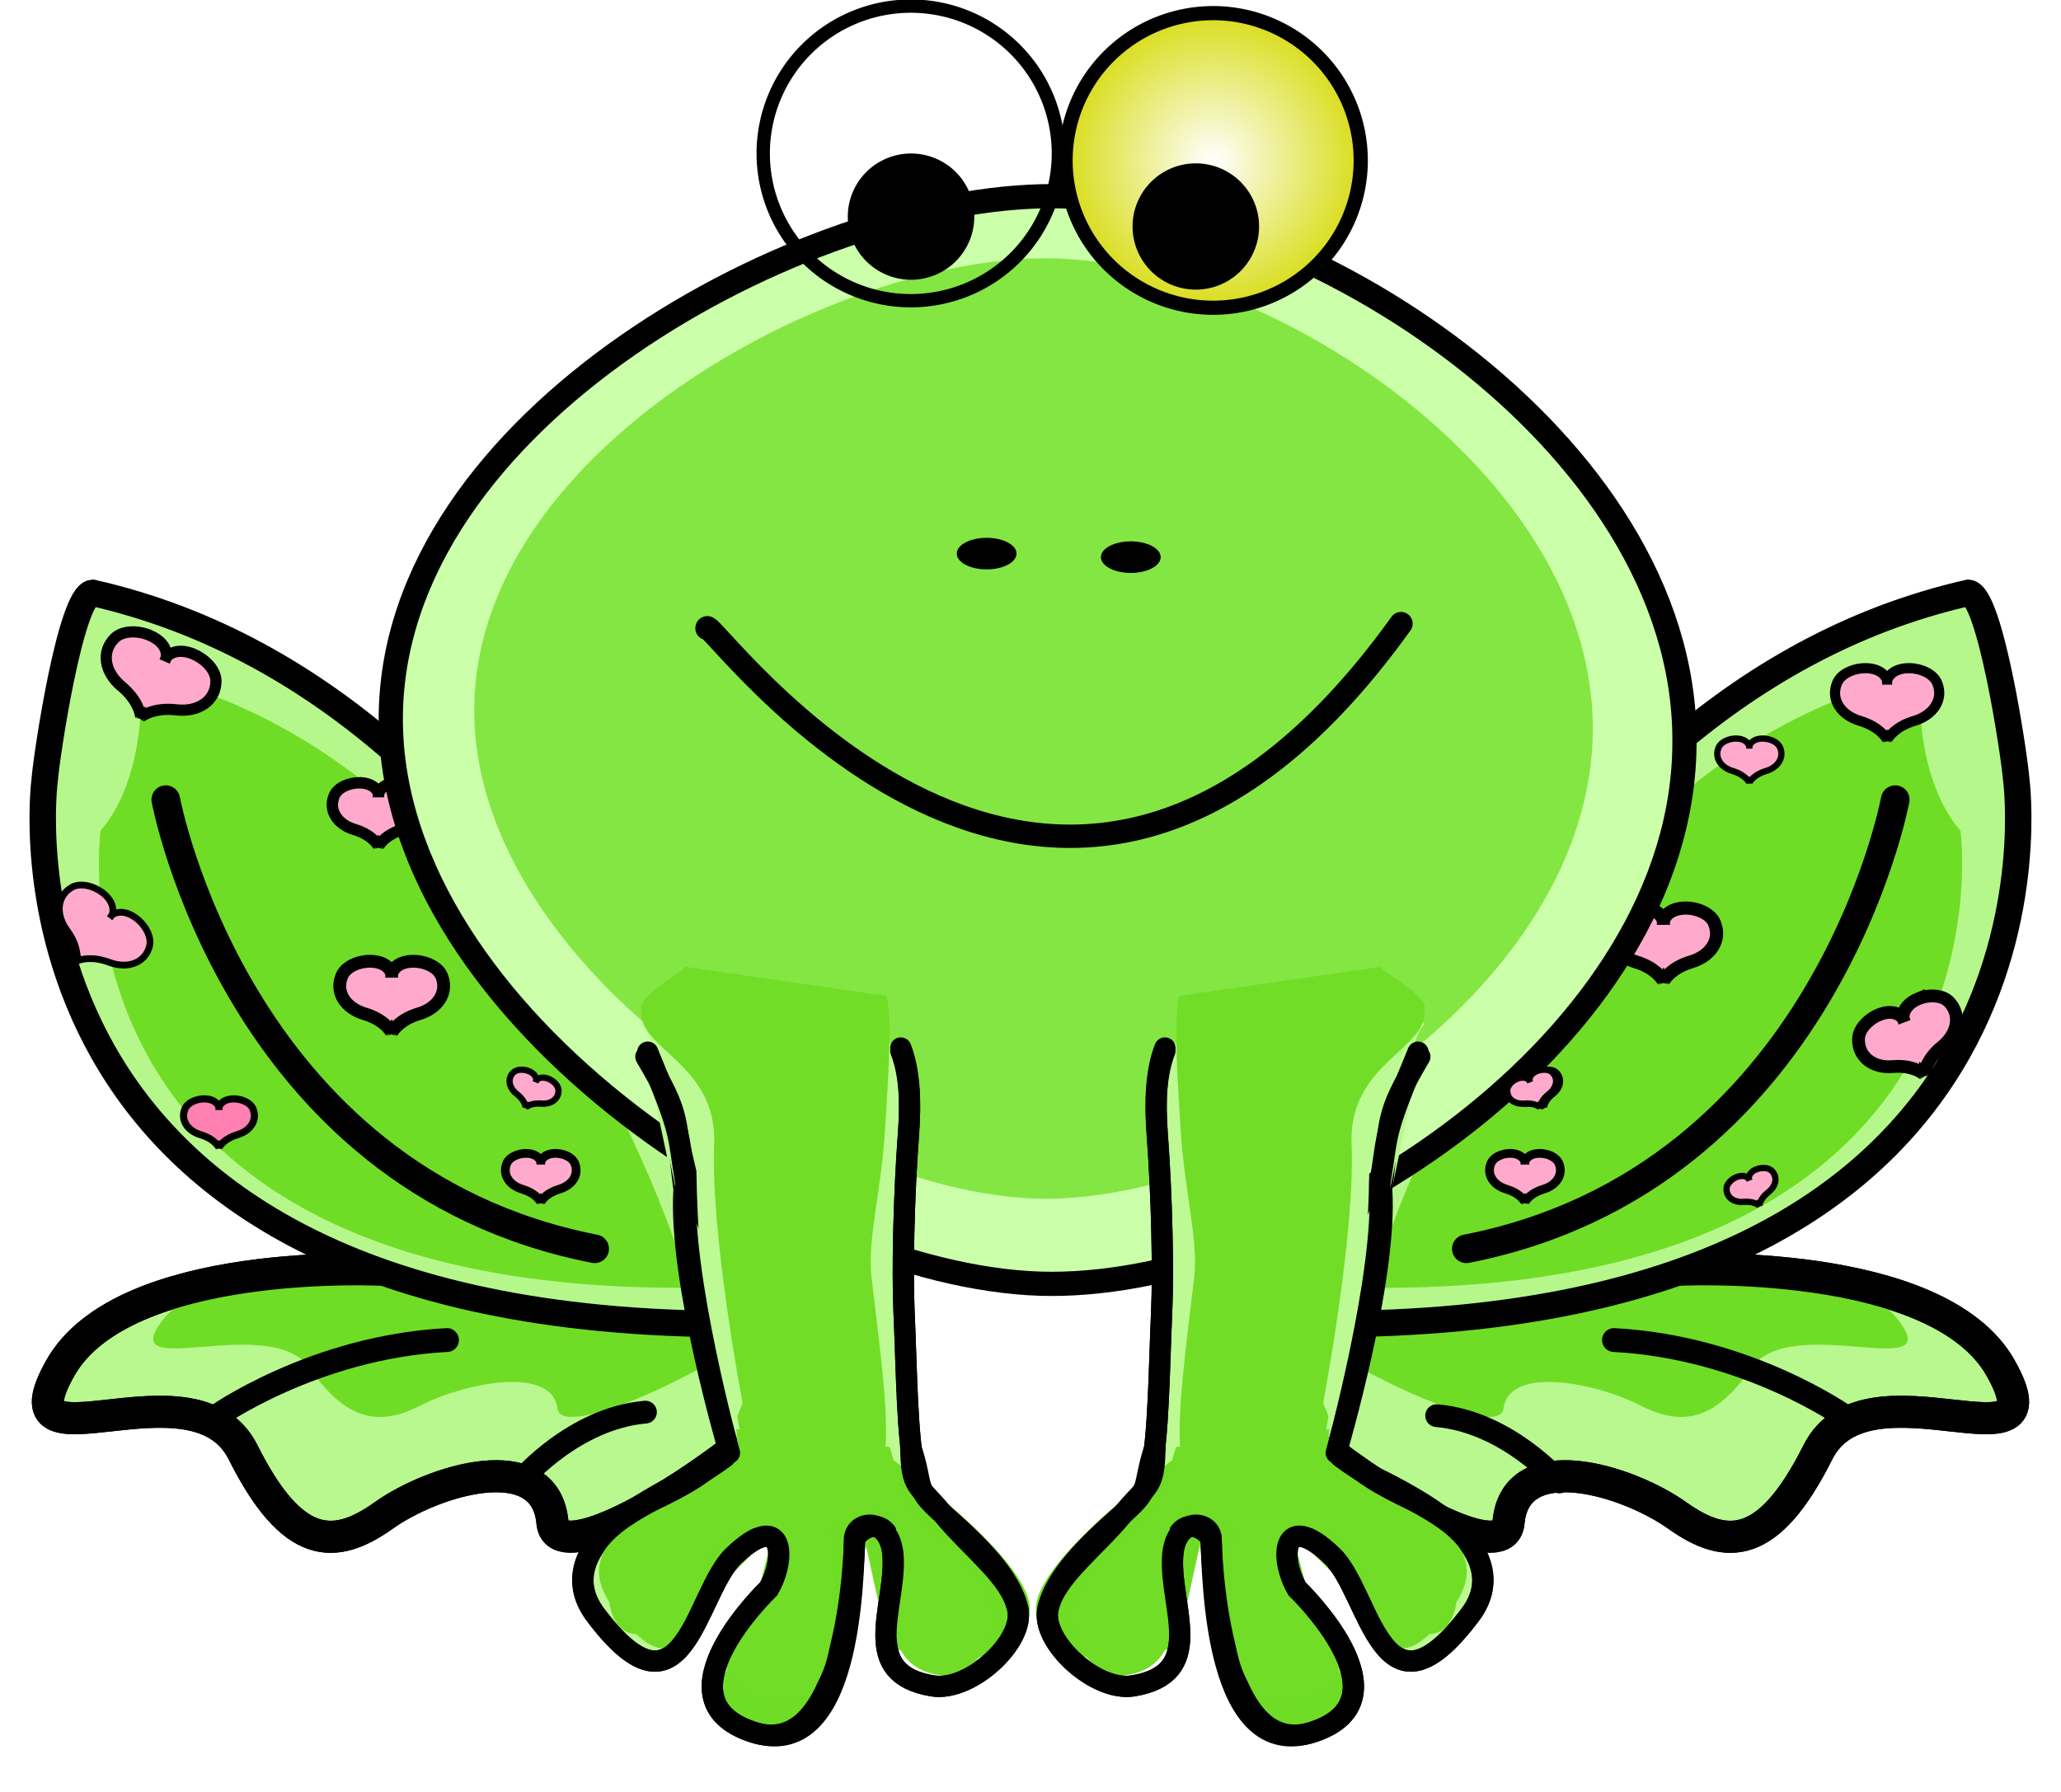 <?xml version="1.0" encoding="UTF-8" standalone="no"?>
<!-- Created with Inkscape (http://www.inkscape.org/) -->
<svg
    xmlns:inkscape="http://www.inkscape.org/namespaces/inkscape"
    xmlns:rdf="http://www.w3.org/1999/02/22-rdf-syntax-ns#"
    xmlns="http://www.w3.org/2000/svg"
    xmlns:sodipodi="http://sodipodi.sourceforge.net/DTD/sodipodi-0.dtd"
    xmlns:cc="http://creativecommons.org/ns#"
    xmlns:xlink="http://www.w3.org/1999/xlink"
    xmlns:dc="http://purl.org/dc/elements/1.1/"
    xmlns:svg="http://www.w3.org/2000/svg"
    xmlns:ns1="http://sozi.baierouge.fr"
    id="svg2"
    sodipodi:docname="frog.svg"
    viewBox="0 0 460 400"
    sodipodi:version="0.32"
    version="1.0"
    inkscape:output_extension="org.inkscape.output.svg.inkscape"
    inkscape:version="0.46+devel"
  >
  <defs
      id="defs4"
    >
    <linearGradient
        id="linearGradient4293"
      >
      <stop
          id="stop4295"
          style="stop-color:#ffffff"
          offset="0"
      />
      <stop
          id="stop4297"
          style="stop-color:#d8dc13"
          offset="1"
      />
    </linearGradient
    >
    <filter
        id="filter3353"
        height="1.32"
        width="1.27"
        y="-.16"
        x="-.135"
        inkscape:collect="always"
      >
      <feGaussianBlur
          id="feGaussianBlur3355"
          stdDeviation="25.544"
          inkscape:collect="always"
      />
    </filter
    >
    <filter
        id="filter3365"
        height="1.321"
        width="1.335"
        y="-.16"
        x="-.168"
        inkscape:collect="always"
      >
      <feGaussianBlur
          id="feGaussianBlur3367"
          stdDeviation="16.722"
          inkscape:collect="always"
      />
    </filter
    >
    <filter
        id="filter3375"
        height="1.849"
        width="1.346"
        y="-.424"
        x="-.173"
        inkscape:collect="always"
      >
      <feGaussianBlur
          id="feGaussianBlur3377"
          stdDeviation="19.258"
          inkscape:collect="always"
      />
    </filter
    >
    <filter
        id="filter4070"
        height="1.359"
        width="1.302"
        y="-.18"
        x="-.151"
        inkscape:collect="always"
      >
      <feGaussianBlur
          id="feGaussianBlur4072"
          stdDeviation="10.47"
          inkscape:collect="always"
      />
    </filter
    >
    <filter
        id="filter4170"
        height="1.113"
        width="1.298"
        y="-.057"
        x="-.149"
        inkscape:collect="always"
      >
      <feGaussianBlur
          id="feGaussianBlur4172"
          stdDeviation="5.003"
          inkscape:collect="always"
      />
    </filter
    >
    <filter
        id="filter4234"
        inkscape:collect="always"
      >
      <feGaussianBlur
          id="feGaussianBlur4236"
          stdDeviation="0.974"
          inkscape:collect="always"
      />
    </filter
    >
    <radialGradient
        id="radialGradient8382"
        xlink:href="#linearGradient4293"
        gradientUnits="userSpaceOnUse"
        cy="526.65"
        cx="214.29"
        r="61.824"
        inkscape:collect="always"
    />
  </defs
  >
  <sodipodi:namedview
      id="base"
      bordercolor="#666666"
      inkscape:pageshadow="2"
      guidetolerance="10"
      pagecolor="#ffffff"
      gridtolerance="10000"
      inkscape:window-height="763"
      inkscape:zoom="1.0556063"
      objecttolerance="10"
      inkscape:window-y="90"
      showgrid="false"
      borderopacity="1.0"
      inkscape:current-layer="layer1"
      inkscape:cx="285.71405"
      inkscape:cy="143.07411"
      showguides="true"
      inkscape:guide-bbox="true"
      inkscape:window-x="244"
      inkscape:window-width="984"
      inkscape:pageopacity="0"
      inkscape:document-units="px"
  />
  <g
      id="layer1"
      inkscape:label="Layer 1"
      inkscape:groupmode="layer"
      transform="translate(-139.12 -596.82)"
    >
    <path
        id="path3371"
        style="stroke:#000000;stroke-width:7.159;fill:#b8f88e"
        d="m224.76 880.28s-58.062-3.133-72.186 21.931c-14.123 25.064 29.816-3.133 40.801 18.798s20.4 21.931 31.385 14.098c10.985-7.832 36.093-15.665 37.662 1.567 1.569 17.231 81.601-40.729 69.047-54.827s-36.093-20.364-36.093-20.364z"
    />
    <path
        id="path3373"
        style="filter:url(#filter3375);fill:#6fdd25"
        transform="matrix(.549 0 0 .416 223.2 453.86)"
        d="m18.531 1021.2s-84.742-4.353-105.35 30.469c-20.613 34.822 43.516-4.353 59.548 26.116s29.774 30.469 45.806 19.587 52.677-21.764 54.968 2.176c2.29 23.94 119.1-56.585 100.77-76.172-18.323-19.587-52.677-28.293-52.677-28.293z"
    />
    <path
        id="path4158"
        style="stroke:#000000;stroke-width:7.159;fill:none"
        d="m224.76 880.28s-58.062-3.133-72.186 21.931c-14.123 25.064 29.816-3.133 40.801 18.798s20.4 21.931 31.385 14.098c10.985-7.832 36.093-15.665 37.662 1.567 1.569 17.231 81.601-40.729 69.047-54.827s-36.093-20.364-36.093-20.364z"
    />
    <path
        id="path3359"
        sodipodi:nodetypes="cssscccc"
        style="stroke:#000000;stroke-width:5.901;fill:#b6f78b"
        d="m305.22 890.76s-2.476-8.603-7.844-21.881-13.628-31.233-25.196-49.936-26.443-38.155-45.041-54.43c-18.598-16.274-40.92-29.371-67.38-35.362-4.869 0.552-10.252 36.299-10.668 41.76 0 0-16.551 121.53 154.06 121.47z"
    />
    <path
        id="path3363"
        style="filter:url(#filter3365);fill:#6fdd25"
        transform="matrix(.549 0 0 .548 223.2 328.36)"
        d="m126.59 1012s-60.616-210.95-222.55-247.69c0 0 3.71 40.603-16.321 64.002 0 0-25.322 186.25 235.7 186.17z"
    />
    <path
        id="path3369"
        style="stroke:#000000;stroke-linecap:round;stroke-width:6.391;fill:none"
        d="m176.12 775.32s15.693 84.591 95.724 100.26"
    />
    <path
        id="path2499"
        style="stroke:#000000;stroke-width:1.504;fill:#ffaacc"
        d="m161.96 796.05c-2.044-1.535-4.963-2.237-6.833-1.144-3.425 2.004-3.551 6.174-1.05 9.581 2.431 3.311 2.342 5.989 2.256 6.74l-0.114 0.149s0.035-0.018 0.101-0.047c-0.01 0.071-0.019 0.109-0.019 0.109l0.113-0.15c0.702-0.285 3.262-1.091 7.11 0.354 3.961 1.487 7.95 0.243 8.96-3.59 1.008-3.825-4.721-9.408-8.337-7.017l-0.567 0.738 0.56-0.743c0.604-1.867-0.489-3.71-2.182-4.982z"
    />
    <path
        id="path4005"
        style="stroke:#000000;stroke-width:2.864;fill:#ffaacc"
        d="m221.68 811.39c-2.614 0.011-5.426 1.239-6.271 3.283-1.549 3.744 0.929 7.217 5.075 8.449 4.028 1.197 5.614 3.432 6.009 4.097l-0.001 0.192s0.018-0.037 0.053-0.101c0.035 0.064 0.052 0.101 0.052 0.101l-0.001-0.192c0.395-0.665 1.98-2.9 6.009-4.097 4.145-1.232 6.624-4.705 5.075-8.449-1.546-3.736-9.667-4.749-11.131-0.572l-0.004 0.951-0.004-0.951c-0.664-1.893-2.694-2.72-4.86-2.711z"
    />
    <path
        id="path4009"
        style="stroke:#000000;stroke-linecap:round;stroke-width:5.319;fill:none"
        d="m187.1 913.18s21.97-15.665 51.785-17.231"
    />
    <path
        id="path4011"
        style="stroke:#000000;stroke-linecap:round;stroke-width:5.083;fill:none"
        d="m255.8 926.84s11.616-13.456 27.381-14.801"
    />
    <path
        id="path4013"
        style="stroke:#000000;stroke-width:7.159;fill:#b8f88e"
        d="m513.47 880.28s58.062-3.133 72.186 21.931c14.123 25.064-29.816-3.133-40.801 18.798s-20.4 21.931-31.385 14.098c-10.985-7.832-36.093-15.665-37.662 1.567-1.569 17.231-81.601-40.729-69.047-54.827s36.093-20.364 36.093-20.364z"
    />
    <path
        id="path4015"
        style="filter:url(#filter3375);fill:#6fdd25"
        transform="matrix(-.549 0 0 .416 515.04 453.86)"
        d="m18.531 1021.2s-84.742-4.353-105.35 30.469c-20.613 34.822 43.516-4.353 59.548 26.116s29.774 30.469 45.806 19.587 52.677-21.764 54.968 2.176c2.29 23.94 119.1-56.585 100.77-76.172-18.323-19.587-52.677-28.293-52.677-28.293z"
    />
    <path
        id="path4147"
        style="stroke:#000000;stroke-width:7.159;fill:none"
        d="m513.47 880.28s58.062-3.133 72.186 21.931c14.123 25.064-29.816-3.133-40.801 18.798s-20.4 21.931-31.385 14.098c-10.985-7.832-36.093-15.665-37.662 1.567-1.569 17.231-81.601-40.729-69.047-54.827s36.093-20.364 36.093-20.364z"
    />
    <path
        id="path4017"
        sodipodi:nodetypes="cssscccc"
        style="stroke:#000000;stroke-width:5.901;fill:#b6f78b"
        d="m433.01 890.76s2.476-8.603 7.844-21.881 13.628-31.233 25.196-49.936 26.443-38.155 45.041-54.43c18.598-16.274 40.92-29.371 67.38-35.362 4.869 0.552 10.252 36.299 10.668 41.76 0 0 16.551 121.53-154.06 121.47z"
    />
    <path
        id="path4019"
        style="filter:url(#filter3365);fill:#6fdd25"
        transform="matrix(-.549 0 0 .548 515.04 328.36)"
        d="m126.59 1012s-60.616-210.95-222.55-247.69c0 0 3.71 40.603-16.321 64.002 0 0-25.322 186.25 235.7 186.17z"
    />
    <path
        id="path4021"
        style="stroke:#000000;stroke-linecap:round;stroke-width:6.391;fill:none"
        d="m562.12 775.32s-15.693 84.591-95.724 100.26"
    />
    <path
        id="path4023"
        style="stroke:#000000;stroke-width:2.267;fill:#ffaacc"
        d="m565.19 745.97c2.621 0.011 5.44 1.243 6.287 3.291 1.553 3.753-0.932 7.236-5.087 8.47-4.038 1.2-5.628 3.441-6.024 4.107l0.001 0.192s-0.018-0.037-0.053-0.101c-0.036 0.064-0.053 0.101-0.053 0.101l0.001-0.192c-0.396-0.667-1.985-2.908-6.024-4.107-4.156-1.235-6.641-4.717-5.087-8.47 1.55-3.746 9.691-4.761 11.159-0.574l0.004 0.953 0.004-0.953c0.665-1.897 2.701-2.727 4.872-2.717z"
    />
    <path
        id="path4025"
        style="stroke:#000000;stroke-width:2.929;fill:#ffaacc"
        d="m515.36 799.52c2.674 0.011 5.55 1.268 6.415 3.358 1.585 3.83-0.95 7.383-5.191 8.642-4.12 1.224-5.742 3.51-6.146 4.191l0.001 0.196s-0.018-0.037-0.054-0.103c-0.036 0.065-0.054 0.103-0.054 0.103l0.001-0.196c-0.404-0.68-2.026-2.967-6.146-4.191-4.24-1.26-6.775-4.812-5.191-8.642 1.581-3.822 9.888-4.857 11.386-0.585l0.004 0.973 0.004-0.973c0.679-1.936 2.756-2.782 4.971-2.773z"
    />
    <path
        id="path4027"
        style="stroke:#000000;stroke-linecap:round;stroke-width:5.319;fill:none"
        d="m551.13 913.18s-21.97-15.665-51.785-17.231"
    />
    <path
        id="path4029"
        style="stroke:#000000;stroke-linecap:round;stroke-width:5.083;fill:none"
        d="m487.15 927.63s-11.616-13.456-27.381-14.801"
    />
    <path
        id="path4261"
        style="stroke:#000000;stroke-width:2.545;fill:#ffaacc"
        d="m219.28 771.55c-2.324 0.01-4.823 1.102-5.574 2.918-1.377 3.328 0.826 6.415 4.511 7.51 3.581 1.064 4.99 3.05 5.341 3.642l-0.001 0.17s0.016-0.033 0.047-0.089c0.032 0.057 0.047 0.089 0.047 0.089l-0.001-0.17c0.351-0.591 1.76-2.578 5.341-3.642 3.685-1.095 5.888-4.182 4.511-7.51-1.374-3.321-8.592-4.221-9.894-0.508l-0.004 0.845-0.003-0.845c-0.59-1.682-2.394-2.417-4.32-2.409z"
    />
    <path
        id="path3346"
        sodipodi:nodetypes="csssc"
        style="stroke:#000000;stroke-width:5.404;fill:#ccffaa"
        d="m515.08 762.01c0.339 67.015-84.922 121.4-141.23 121.4-55.439 0-147.51-59.088-147.51-126.1 0-67.015 92.071-116.7 147.51-116.7s141.23 54.389 141.23 121.4z"
    />
    <path
        id="path3351"
        sodipodi:nodetypes="csssc"
        style="opacity:.781;filter:url(#filter3353);fill:#55d400"
        transform="matrix(.549 0 0 .548 223.2 328.36)"
        d="m494.4 786.65c0 105.73-135.12 191.54-222.44 191.54-87.315 0-232.32-93.226-232.32-198.96s145.01-184.13 232.32-184.13c87.315 0 222.44 85.812 222.44 191.54z"
    />
    <path
        id="path3349"
        sodipodi:nodetypes="cc"
        style="stroke:#000000;stroke-linecap:round;stroke-width:5.218;fill:none"
        d="m296.92 737.07c-0.382-4.222 77.225 107.25 154.89-1.045"
    />
    <path
        id="path4255"
        style="stroke:#000000;stroke-width:2.494;fill:#ffaacc"
        d="m172.54 738.64c-2.653-1.125-6.038-1.102-7.786 0.601-3.202 3.12-2.206 7.717 1.458 10.766 3.56 2.963 4.191 5.917 4.302 6.762l-0.084 0.194s0.034-0.029 0.098-0.079c0.008 0.08 0.009 0.125 0.009 0.125l0.083-0.194c0.69-0.502 3.271-2.078 7.875-1.54 4.737 0.554 8.763-1.889 8.826-6.356 0.063-4.458-7.724-9.012-11.029-5.417l-0.419 0.961 0.411-0.965c0.153-2.206-1.544-3.926-3.742-4.859z"
    />
    <path
        id="path4259"
        style="stroke:#000000;stroke-width:1.591;fill:#ff80b2"
        d="m184.68 842.11c-1.781 0.007-3.698 0.845-4.274 2.237-1.056 2.551 0.633 4.918 3.458 5.757 2.745 0.815 3.825 2.339 4.095 2.792l-0 0.131s0.012-0.025 0.036-0.069c0.024 0.044 0.036 0.069 0.036 0.069l-0-0.131c0.269-0.453 1.349-1.976 4.095-2.792 2.825-0.839 4.514-3.206 3.458-5.757-1.054-2.546-6.587-3.236-7.585-0.39l-0.003 0.648-0.003-0.648c-0.452-1.29-1.836-1.853-3.312-1.847z"
    />
    <path
        id="path4263"
        sodipodi:rx="12.142858"
        sodipodi:ry="6.4285712"
        style="fill:#000000"
        sodipodi:type="arc"
        d="m-30 638.79a12.143 6.429 0 1 1 -24.286 0 12.143 6.429 0 1 1 24.286 0z"
        transform="matrix(.549 0 0 .548 382.47 370.34)"
        sodipodi:cy="638.79077"
        sodipodi:cx="-42.142857"
    />
    <path
        id="path4265"
        sodipodi:rx="12.142858"
        sodipodi:ry="6.4285712"
        style="fill:#000000"
        sodipodi:type="arc"
        d="m-30 638.79a12.143 6.429 0 1 1 -24.286 0 12.143 6.429 0 1 1 24.286 0z"
        transform="matrix(.549 0 0 .548 414.64 371.13)"
        sodipodi:cy="638.79077"
        sodipodi:cx="-42.142857"
    />
    <path
        id="path4281"
        style="stroke:#000000;stroke-width:1.395;fill:#ffaacc"
        d="m532.56 761.68c1.613 0.007 3.347 0.765 3.869 2.025 0.956 2.31-0.573 4.452-3.131 5.212-2.485 0.738-3.463 2.117-3.707 2.527l0 0.118s-0.011-0.023-0.033-0.062c-0.022 0.039-0.032 0.062-0.032 0.062l0-0.118c-0.244-0.41-1.222-1.789-3.707-2.527-2.557-0.76-4.086-2.902-3.131-5.212 0.954-2.305 5.963-2.929 6.867-0.353l0.003 0.587 0.002-0.587c0.409-1.167 1.662-1.678 2.998-1.672z"
    />
    <path
        id="path4283"
        inkscape:transform-center-x="17.10496"
        style="stroke:#000000;stroke-width:2.857;fill:#ffaacc"
        inkscape:transform-center-y="22.954068"
        d="m567.32 819.74c2.384-0.958 5.382-0.834 6.881 0.791 2.746 2.977 1.729 7.188-1.606 9.89-3.241 2.626-3.886 5.333-4.009 6.11l0.069 0.181s-0.029-0.028-0.084-0.076c-0.009 0.074-0.012 0.115-0.012 0.115l-0.068-0.182c-0.597-0.484-2.838-2.017-6.932-1.66-4.213 0.367-7.709-2.009-7.634-6.133 0.075-4.115 7.107-8.082 9.93-4.664l0.343 0.9-0.336-0.903c-0.071-2.04 1.482-3.576 3.458-4.37z"
    />
    <path
        id="path4285"
        inkscape:transform-center-x="8.5458835"
        inkscape:transform-center-y="11.010833"
        style="stroke:#000000;stroke-width:1.399;fill:#ffaacc"
        d="m531.16 857.83c1.191-0.459 2.689-0.4 3.438 0.379 1.372 1.428 0.864 3.448-0.802 4.744-1.619 1.26-1.942 2.558-2.003 2.931l0.034 0.087s-0.015-0.014-0.042-0.036c-0.005 0.035-0.006 0.055-0.006 0.055l-0.034-0.087c-0.298-0.232-1.418-0.968-3.463-0.796-2.105 0.176-3.851-0.964-3.814-2.942 0.037-1.974 3.551-3.877 4.961-2.237l0.171 0.432-0.168-0.433c-0.035-0.979 0.741-1.716 1.728-2.096z"
    />
    <g
        id="g8726"
      >
      <path
          id="path8700"
          sodipodi:nodetypes="cssscscssssc"
          style="fill:#bdf995"
          transform="matrix(.563 0 0 .555 222.34 321.7)"
          d="m144.02 1070.5c4.297 22.532-37.449 32.47-46.749 41.683-9.3 9.213-14.426 21.529-5.969 32.806 32.527 43.374 35.863-15.334 49.971-28.812 18.175-17.363 26.922 4.415 20.186 16.044 0 0-45.043 46.966-8.812 59.034s37.309-80.553 37.309-80.553c3.77-5.698 16.847-14.946 17.441 0.673 0.701 18.42-10.191 53.574 16.814 57.995 13.781 2.256 30.715-15.391 28.075-27.344-2.64-11.954-14.755-27.364-27.607-38.654-10.764-9.456-10.096-9.14-15.019-24.456"
      />
      <path
          id="path4249"
          style="stroke:#000000;stroke-width:1.951;fill:#ffaacc"
          d="m256.5 854.28c-1.781 0.007-3.698 0.845-4.274 2.237-1.056 2.551 0.633 4.918 3.458 5.757 2.745 0.815 3.825 2.339 4.095 2.792l-0 0.131s0.012-0.025 0.036-0.069c0.024 0.044 0.036 0.069 0.036 0.069l-0-0.131c0.269-0.453 1.349-1.976 4.095-2.792 2.825-0.839 4.514-3.206 3.458-5.757-1.054-2.546-6.587-3.236-7.585-0.39l-0.003 0.648-0.003-0.648c-0.452-1.29-1.836-1.853-3.312-1.847z"
      />
      <path
          id="path4353"
          inkscape:transform-center-x="8.5458835"
          style="stroke:#000000;stroke-width:1.399;fill:#ffaacc"
          inkscape:transform-center-y="11.010833"
          d="m257.08 835.89c-1.191-0.459-2.689-0.4-3.438 0.379-1.372 1.428-0.864 3.448 0.802 4.744 1.619 1.26 1.942 2.558 2.003 2.931l-0.034 0.087s0.015-0.014 0.042-0.036c0.005 0.035 0.006 0.055 0.006 0.055l0.034-0.087c0.298-0.232 1.418-0.968 3.463-0.796 2.105 0.176 3.851-0.964 3.814-2.942-0.037-1.974-3.551-3.877-4.961-2.237l-0.171 0.432 0.168-0.433c0.035-0.979-0.741-1.716-1.727-2.096z"
      />
      <path
          id="path4355"
          sodipodi:nodetypes="cccccssss"
          style="fill:#bdfa93"
          d="m283.18 824.63c-1.795 1.969-1.751-1.018 0.247 2.443 6.052 15.971 7.148 13.644 11.126 31.151 0.334 27.135 5.001 48.562 5.001 48.562l3.802 10.755s19.337 31.374 34.847 23.801 2.026-28.213 0.741-57.958c-0.376-8.701 3.079-24.997 4.144-39.226 0.532-7.114-1.832-9.147-3.833-14.243"
      />
      <path
          id="path4357"
          sodipodi:nodetypes="csssccc"
          style="stroke:#000000;stroke-linecap:round;stroke-width:4.748;fill:#b9f88f"
          d="m343.3 926.01c-1.78-9.899-1.775-22.016-2.417-36.889-0.376-8.701-0.057-25.253 1.007-39.482 0.532-7.114 0.28-13.786-1.72-18.883m-56.896 1.948c8.164 13.862 6.398 13.454 8.519 29.576-1.341 20.101 10.154 58.816 10.154 58.816"
      />
      <path
          id="path4359"
          sodipodi:nodetypes="cssccsccscc"
          style="filter:url(#filter4070);fill:#6fdd25"
          transform="matrix(.452 0 0 .451 229.11 426.51)"
          d="m217.36 1087.6s-30.986-1.137-58.482 21.451c-25.024 20.558-68.842 43.495-54.211 70.624 15.612 28.947 78.468-44.791 78.468-44.791l-15.262 59.274s-32.053 30.167 7.542 43.366c39.595 13.198 50.907-104.83 50.907-104.83l12.846 58.542s41.335 25.788 68.251-10.987c16.252-22.206-71.625-84.528-71.625-84.528z"
      />
      <path
          id="path4361"
          sodipodi:nodetypes="cssscscssssc"
          style="stroke:#000000;stroke-linecap:round;stroke-width:4.748;fill:none"
          d="m303.22 922.28c-9.246 3.535-22.505 10.267-28.161 15.864-5.656 5.597-8.177 12.266-3.034 19.117 19.782 26.35 22.27-4.953 30.85-13.141 11.053-10.548 11.906 0.312 7.81 7.378 0 0-25.683 24.591-3.649 31.922 22.034 7.332 22.837-43.198 22.837-43.198 2.293-3.462 8.251-4.971 8.613 4.518 0.426 11.19-7.649 25.717 8.774 28.403 8.381 1.371 20.63-9.893 19.024-17.154-1.605-7.262-8.973-14.425-16.789-21.283-6.546-5.744-4.094-5.518-7.089-14.823"
      />
      <path
          id="path4363"
          sodipodi:nodetypes="cccccssss"
          style="filter:url(#filter4170);fill:#71dd27"
          transform="matrix(-.579 0 0 .576 525.51 296.74)"
          d="m403.25 895.64c2.322 3.389 19.371 11.461 16.786 17.418 1.108 14.349-28.506 20.122-28.02 50.257 1.735 34.601-10.923 101.39-10.923 101.39l2.063 5.174s-7.608 55.58-41.22 39.688c-21.505-10.168-17.653-33.623-10.572-93.396 1.762-14.87-3.853-33.686-5.231-58.178-0.689-12.246-3.072-42.303-0.484-51.075"
      />
      <path
          id="path4365"
          d="m144.02 1070.5c4.297 22.532-37.449 32.47-46.749 41.683-9.3 9.213-10.264 19.116-1.807 30.393 32.527 43.374 28.133-13.524 42.241-27.002 18.175-17.363 22.759 8.035 16.024 19.664 0 0-33.745 31.883 2.485 43.952 36.231 12.068 24.822-67.884 24.822-67.884 3.77-5.698 25.766-15.549 26.36 0.07 0.701 18.42-10.191 53.574 16.814 57.995 13.781 2.256 23.58-14.787 20.94-26.741-2.64-11.954-14.755-23.744-27.607-35.034-10.764-9.456-7.717-14.57-12.641-29.886"
          sodipodi:nodetypes="cssscscssssc"
          style="filter:url(#filter4234);fill:#71dd27"
          transform="matrix(.563 0 0 .555 222.34 321.7)"
      />
      <path
          id="path4367"
          sodipodi:nodetypes="cssscssssssc"
          style="stroke:#000000;stroke-linecap:round;stroke-width:4.748;fill:none"
          d="m300.98 922.02c-8.643 6.545-20.219 10.799-25.929 16.128-5.817 5.43-8.177 12.266-3.034 19.117 19.782 26.35 22.27-4.953 30.85-13.141 11.053-10.548 11.906 0.312 7.81 7.378 0 0-25.683 24.591-3.649 31.922 22.034 7.332 22.441-33.77 22.837-43.198 0.174-4.146 8.251-4.971 8.613 4.518 0.426 11.19-7.649 25.717 8.774 28.403 8.381 1.371 20.63-9.893 19.024-17.154-1.605-7.262-10.186-13.25-16.789-21.283-5.548-6.749-6.971-5.518-7.089-14.823"
      />
      <path
          id="path4369"
          sodipodi:nodetypes="csssccc"
          style="stroke:#000000;stroke-linecap:round;stroke-width:4.733;fill:#b9f88f"
          d="m343.3 926.02c-1.78-9.831-1.775-21.865-2.418-36.636-0.376-8.641-0.058-25.079 1.008-39.211 0.532-7.066 0.28-13.692-1.721-18.753m-56.489 0.26c7.761 18.67 6.523 17.059 8.521 29.373-1.341 19.963 9.734 60.088 9.734 60.088"
      />
    </g
    >
    <path
        id="path3324"
        sodipodi:rx="60"
        sodipodi:ry="60"
        style="stroke:#000000;stroke-width:5.776;fill:url(#radialGradient8382)"
        sodipodi:type="arc"
        d="m274.29 526.65a60 60 0 1 1 -120 0 60 60 0 1 1 120 0z"
        transform="matrix(.549 0 0 .548 292.24 344.03)"
        sodipodi:cy="526.64789"
        sodipodi:cx="214.28572"
    />
    <path
        id="path3328"
        sodipodi:rx="25.714285"
        sodipodi:ry="25.714285"
        style="fill:#000000"
        sodipodi:type="arc"
        d="m11.429 458.08a25.714 25.714 0 1 1 -51.429 0 25.714 25.714 0 1 1 51.429 0z"
        transform="matrix(.549 0 0 .548 413.86 396.35)"
        sodipodi:cy="458.07648"
        sodipodi:cx="-14.285714"
    />
    <path
        id="path3322"
        sodipodi:rx="60"
        sodipodi:ry="60"
        style="stroke:#000000;stroke-width:5.421;fill:url(#radialGradient8382)"
        sodipodi:type="arc"
        d="m274.29 526.65a60 60 0 1 1 -120 0 60 60 0 1 1 120 0z"
        transform="matrix(.549 0 0 .548 224.76 342.46)"
        sodipodi:cy="526.64789"
        sodipodi:cx="214.28572"
    />
    <path
        id="path3326"
        sodipodi:rx="25.714285"
        sodipodi:ry="25.714285"
        style="fill:#000000"
        sodipodi:type="arc"
        d="m11.429 458.08a25.714 25.714 0 1 1 -51.429 0 25.714 25.714 0 1 1 51.429 0z"
        transform="matrix(.549 0 0 .548 350.3 394.15)"
        sodipodi:cy="458.07648"
        sodipodi:cx="-14.285714"
    />
    <path
        id="path4888"
        inkscape:transform-center-x="8.5458835"
        style="stroke:#000000;stroke-width:1.399;fill:#ffaacc"
        inkscape:transform-center-y="11.010833"
        d="m483.08 835.89c1.191-0.459 2.689-0.4 3.438 0.379 1.372 1.428 0.864 3.448-0.802 4.744-1.619 1.26-1.942 2.558-2.003 2.931l0.034 0.087s-0.015-0.014-0.042-0.036c-0.005 0.035-0.006 0.055-0.006 0.055l-0.034-0.087c-0.298-0.232-1.418-0.968-3.463-0.796-2.105 0.176-3.851-0.964-3.814-2.942 0.037-1.974 3.551-3.877 4.961-2.237l0.171 0.432-0.168-0.433c-0.035-0.979 0.741-1.716 1.727-2.096z"
    />
    <path
        id="path4904"
        sodipodi:nodetypes="csssccc"
        style="stroke:#000000;stroke-linecap:round;stroke-width:4.748;fill:#b9f88f"
        d="m257.75 329.19c1.78-9.899 1.775-22.016 2.417-36.889 0.376-8.701 0.058-25.253-1.007-39.482-0.532-7.114-0.28-13.786 1.72-18.883m57.071 0.858c-7.759 18.799-6.671 14.941-8.818 28.979 1.341 20.101-10.03 60.503-10.03 60.503"
    />
    <g
        id="g8739"
        transform="matrix(-1 0 0 1 739.29 0)"
      >
      <path
          id="path8741"
          d="m144.02 1070.5c4.297 22.532-37.449 32.47-46.749 41.683-9.3 9.213-14.426 21.529-5.969 32.806 32.527 43.374 35.863-15.334 49.971-28.812 18.175-17.363 26.922 4.415 20.186 16.044 0 0-45.043 46.966-8.812 59.034s37.309-80.553 37.309-80.553c3.77-5.698 16.847-14.946 17.441 0.673 0.701 18.42-10.191 53.574 16.814 57.995 13.781 2.256 30.715-15.391 28.075-27.344-2.64-11.954-14.755-27.364-27.607-38.654-10.764-9.456-10.096-9.14-15.019-24.456"
          sodipodi:nodetypes="cssscscssssc"
          style="fill:#bdf995"
          transform="matrix(.563 0 0 .555 222.34 321.7)"
      />
      <path
          id="path8743"
          style="stroke:#000000;stroke-width:1.951;fill:#ffaacc"
          d="m256.5 854.28c-1.781 0.007-3.698 0.845-4.274 2.237-1.056 2.551 0.633 4.918 3.458 5.757 2.745 0.815 3.825 2.339 4.095 2.792l-0 0.131s0.012-0.025 0.036-0.069c0.024 0.044 0.036 0.069 0.036 0.069l-0-0.131c0.269-0.453 1.349-1.976 4.095-2.792 2.825-0.839 4.514-3.206 3.458-5.757-1.054-2.546-6.587-3.236-7.585-0.39l-0.003 0.648-0.003-0.648c-0.452-1.29-1.836-1.853-3.312-1.847z"
      />
      <path
          id="path8745"
          inkscape:transform-center-x="8.5458835"
          inkscape:transform-center-y="11.010833"
          style="stroke:#000000;stroke-width:1.399;fill:#ffaacc"
          d="m257.08 835.89c-1.191-0.459-2.689-0.4-3.438 0.379-1.372 1.428-0.864 3.448 0.802 4.744 1.619 1.26 1.942 2.558 2.003 2.931l-0.034 0.087s0.015-0.014 0.042-0.036c0.005 0.035 0.006 0.055 0.006 0.055l0.034-0.087c0.298-0.232 1.418-0.968 3.463-0.796 2.105 0.176 3.851-0.964 3.814-2.942-0.037-1.974-3.551-3.877-4.961-2.237l-0.171 0.432 0.168-0.433c0.035-0.979-0.741-1.716-1.727-2.096z"
      />
      <path
          id="path8747"
          sodipodi:nodetypes="cccccssss"
          style="fill:#bdfa93"
          d="m283.18 824.63c-1.795 1.969-1.751-1.018 0.247 2.443 6.052 15.971 7.148 13.644 11.126 31.151 0.334 27.135 5.001 48.562 5.001 48.562l3.802 10.755s19.337 31.374 34.847 23.801 2.026-28.213 0.741-57.958c-0.376-8.701 3.079-24.997 4.144-39.226 0.532-7.114-1.832-9.147-3.833-14.243"
      />
      <path
          id="path8749"
          sodipodi:nodetypes="csssccc"
          style="stroke:#000000;stroke-linecap:round;stroke-width:4.748;fill:#b9f88f"
          d="m343.3 926.01c-1.78-9.899-1.775-22.016-2.417-36.889-0.376-8.701-0.057-25.253 1.007-39.482 0.532-7.114 0.28-13.786-1.72-18.883m-56.896 1.948c8.164 13.862 6.398 13.454 8.519 29.576-1.341 20.101 10.154 58.816 10.154 58.816"
      />
      <path
          id="path8751"
          d="m217.36 1087.6s-30.986-1.137-58.482 21.451c-25.024 20.558-68.842 43.495-54.211 70.624 15.612 28.947 78.468-44.791 78.468-44.791l-15.262 59.274s-32.053 30.167 7.542 43.366c39.595 13.198 50.907-104.83 50.907-104.83l12.846 58.542s41.335 25.788 68.251-10.987c16.252-22.206-71.625-84.528-71.625-84.528z"
          sodipodi:nodetypes="cssccsccscc"
          style="filter:url(#filter4070);fill:#6fdd25"
          transform="matrix(.452 0 0 .451 229.11 426.51)"
      />
      <path
          id="path8753"
          sodipodi:nodetypes="cssscscssssc"
          style="stroke:#000000;stroke-linecap:round;stroke-width:4.748;fill:none"
          d="m303.22 922.28c-9.246 3.535-22.505 10.267-28.161 15.864-5.656 5.597-8.177 12.266-3.034 19.117 19.782 26.35 22.27-4.953 30.85-13.141 11.053-10.548 11.906 0.312 7.81 7.378 0 0-25.683 24.591-3.649 31.922 22.034 7.332 22.837-43.198 22.837-43.198 2.293-3.462 8.251-4.971 8.613 4.518 0.426 11.19-7.649 25.717 8.774 28.403 8.381 1.371 20.63-9.893 19.024-17.154-1.605-7.262-8.973-14.425-16.789-21.283-6.546-5.744-4.094-5.518-7.089-14.823"
      />
      <path
          id="path8755"
          d="m403.25 895.64c2.322 3.389 19.371 11.461 16.786 17.418 1.108 14.349-28.506 20.122-28.02 50.257 1.735 34.601-10.923 101.39-10.923 101.39l2.063 5.174s-7.608 55.58-41.22 39.688c-21.505-10.168-17.653-33.623-10.572-93.396 1.762-14.87-3.853-33.686-5.231-58.178-0.689-12.246-3.072-42.303-0.484-51.075"
          sodipodi:nodetypes="cccccssss"
          style="filter:url(#filter4170);fill:#71dd27"
          transform="matrix(-.579 0 0 .576 525.51 296.74)"
      />
      <path
          id="path8757"
          sodipodi:nodetypes="cssscscssssc"
          style="filter:url(#filter4234);fill:#71dd27"
          transform="matrix(.563 0 0 .555 222.34 321.7)"
          d="m144.02 1070.5c4.297 22.532-37.449 32.47-46.749 41.683-9.3 9.213-10.264 19.116-1.807 30.393 32.527 43.374 28.133-13.524 42.241-27.002 18.175-17.363 22.759 8.035 16.024 19.664 0 0-33.745 31.883 2.485 43.952 36.231 12.068 24.822-67.884 24.822-67.884 3.77-5.698 25.766-15.549 26.36 0.07 0.701 18.42-10.191 53.574 16.814 57.995 13.781 2.256 23.58-14.787 20.94-26.741-2.64-11.954-14.755-23.744-27.607-35.034-10.764-9.456-7.717-14.57-12.641-29.886"
      />
      <path
          id="path8759"
          sodipodi:nodetypes="cssscssssssc"
          style="stroke:#000000;stroke-linecap:round;stroke-width:4.748;fill:none"
          d="m300.98 922.02c-8.643 6.545-20.219 10.799-25.929 16.128-5.817 5.43-8.177 12.266-3.034 19.117 19.782 26.35 22.27-4.953 30.85-13.141 11.053-10.548 11.906 0.312 7.81 7.378 0 0-25.683 24.591-3.649 31.922 22.034 7.332 22.441-33.77 22.837-43.198 0.174-4.146 8.251-4.971 8.613 4.518 0.426 11.19-7.649 25.717 8.774 28.403 8.381 1.371 20.63-9.893 19.024-17.154-1.605-7.262-10.186-13.25-16.789-21.283-5.548-6.749-6.971-5.518-7.089-14.823"
      />
      <path
          id="path8761"
          sodipodi:nodetypes="csssccc"
          style="stroke:#000000;stroke-linecap:round;stroke-width:4.733;fill:#b9f88f"
          d="m343.3 926.02c-1.78-9.831-1.775-21.865-2.418-36.636-0.376-8.641-0.058-25.079 1.008-39.211 0.532-7.066 0.28-13.692-1.721-18.753m-56.489 0.26c7.761 18.67 6.523 17.059 8.521 29.373-1.341 19.963 9.734 60.088 9.734 60.088"
      />
    </g
    >
  </g
  >
</svg
>
